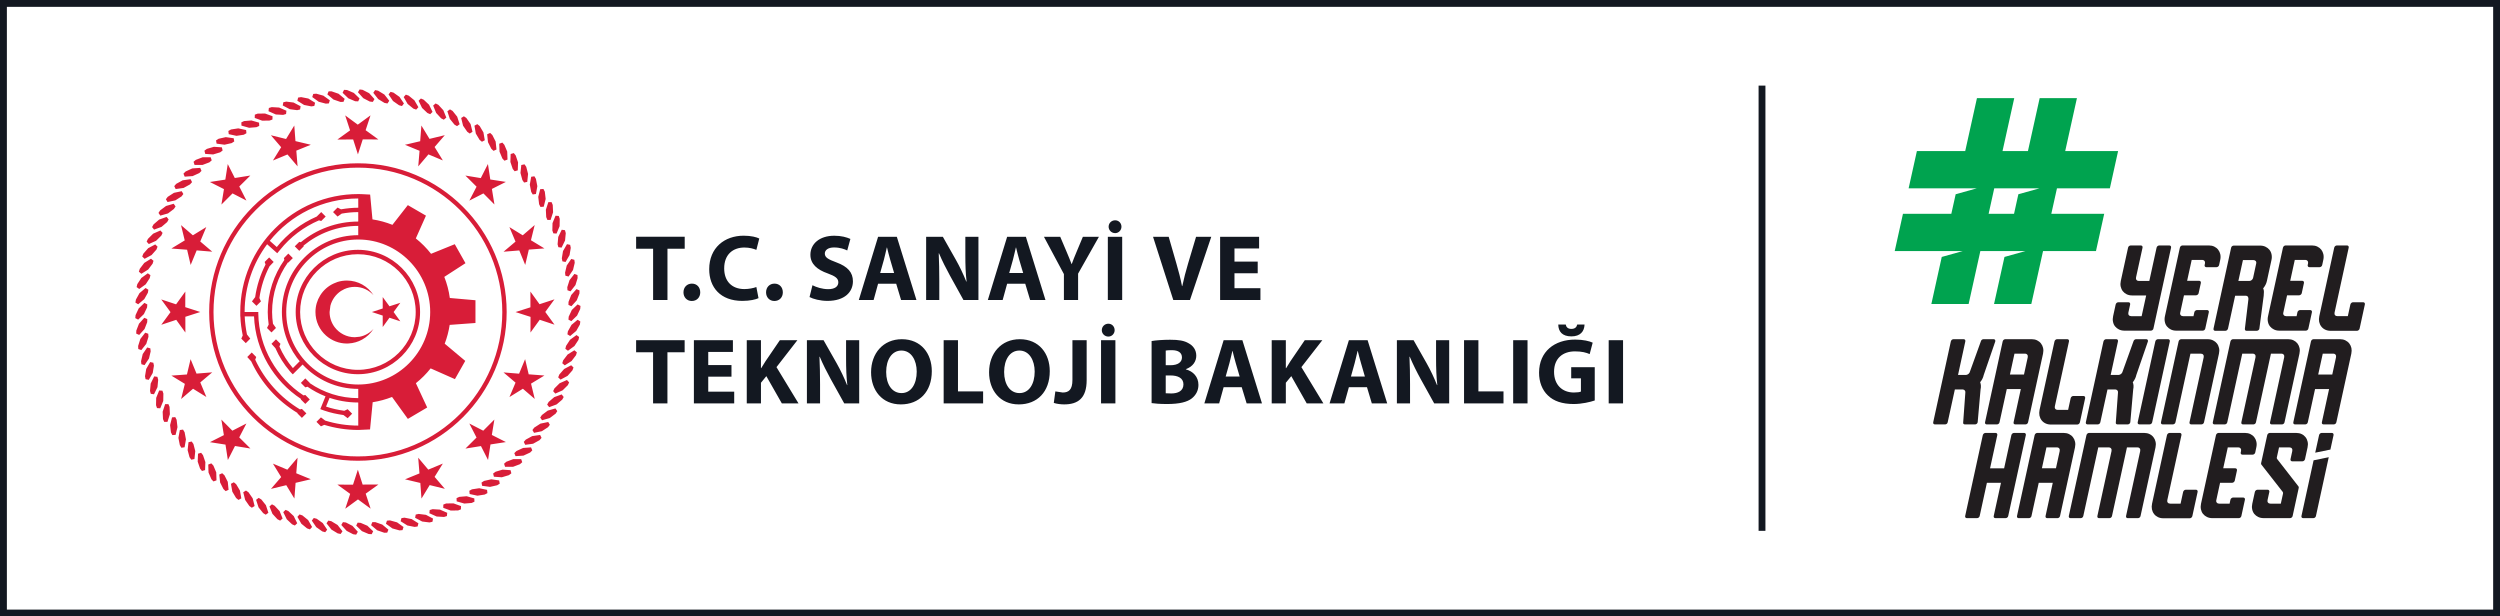 <?xml version="1.0" encoding="UTF-8"?>
<!DOCTYPE svg PUBLIC "-//W3C//DTD SVG 1.1//EN" "http://www.w3.org/Graphics/SVG/1.1/DTD/svg11.dtd">
<!-- Creator: CorelDRAW -->
<svg xmlns="http://www.w3.org/2000/svg" xml:space="preserve" width="240.347mm" height="59.267mm" version="1.1" style="shape-rendering:geometricPrecision; text-rendering:geometricPrecision; image-rendering:optimizeQuality; fill-rule:evenodd; clip-rule:evenodd"
viewBox="0 0 8509.34 2098.3"
 xmlns:xlink="http://www.w3.org/1999/xlink"
 xmlns:xodm="http://www.corel.com/coreldraw/odm/2003">
 <defs>
  <style type="text/css">
   <![CDATA[
    .fil2 {fill:#00A34F;fill-rule:nonzero}
    .fil1 {fill:#131821;fill-rule:nonzero}
    .fil3 {fill:#211D1F;fill-rule:nonzero}
    .fil0 {fill:#D81D38;fill-rule:nonzero}
   ]]>
  </style>
 </defs>
 <g id="Layer_x0020_1">
  <path class="fil0" d="M1414.95 1062.05c0,-108.51 -88.23,-196.76 -196.76,-196.76 -108.42,0 -196.65,88.25 -196.65,196.76 0,108.53 88.23,196.76 196.65,196.76 108.52,0 196.76,-88.23 196.76,-196.76zm14.88 0l0 0c0,116.62 -94.81,211.66 -211.64,211.66 -116.72,0 -211.75,-95.04 -211.75,-211.66 0,-116.73 95.03,-211.76 211.75,-211.76 116.83,0 211.64,95.03 211.64,211.76zm-498.36 -170.44l0 0 -15.32 -15.31 -15.31 15.31 3.01 8.64c-17.58,34.31 -29.67,71.52 -35.39,111.12l-10.89 14.45 15.32 15.1 15.31 -15.1 -5.27 -11.44c5.4,-38.41 17.16,-74.66 34.31,-107.78l14.24 -14.99zm96.11 500.22l0 0 -6.59 1.63c-66.11,-39.81 -119.51,-98.71 -152.31,-169.27l3.45 -9.05 -15.32 -15.33 -15.22 15.33 13.5 14.88c33.87,73.03 88.98,134.31 157.49,175.63l-0.21 1.4 15.2 15.31 15.32 -15.31 -15.32 -15.22zm-103.55 -260.3l0 0 15.31 -15.2 -10.23 -14.36c-1.73,-13.05 -3.03,-26.31 -3.03,-39.91 0,-62.87 20.05,-120.93 53.82,-168.71l1.51 0.32 15.32 -15.2 -15.32 -15.32 -15.1 15.32 1.52 6.36c-35.5,50.28 -56.53,111.23 -56.53,177.24 0,14.47 1.3,28.7 3.24,42.63l-5.73 11.64 15.22 15.2zm540.22 -69.47l0 0c0,-136.03 -109.91,-246.82 -244.86,-246.82 -135.16,0 -245.09,110.79 -245.09,246.82 0,136.04 109.93,246.73 245.09,246.73 134.95,0 244.86,-110.68 244.86,-246.73zm66.34 43.8l0 0c-3.45,22.12 -9.16,43.59 -16.93,63.98l69.91 58.58 -35.16 62.03 -82.64 -36.58c-14.76,18.67 -31.72,35.6 -50.26,50.38l38.51 82.74 -65.8 38.84 -53.84 -74.66c-20.93,8.21 -43.05,14.36 -65.8,17.91l-0.11 0 -8.97 92.56 -37 1.72 -3.12 0.11c-40.35,0 -79.07,-6.25 -115.76,-17.36l-11.21 5.06 -15.31 -15.31 15.31 -15.22 14.34 10.89c35.6,11.01 73.36,17.06 112.62,17.06l0 -75.62 0 -2.92c-37.21,0 -72.71,-6.69 -105.71,-18.65l8.09 2.8 -11.99 29.67c19.86,6.9 40.79,11.33 62.13,14.34l11.44 -5.39 15.22 15.31 -15.22 15.33 -14.32 -10.79c-22.35,-3.12 -44.13,-7.76 -64.83,-14.99l-8.43 -3.01 -3.57 -1.3 -1.93 -0.98 17.69 -43.36c-21.89,-8.53 -42.29,-19.63 -61.28,-32.68l-7.44 2.15 -15.1 -15.22 15.1 -15.31 15.22 15.31 -0.11 0.75c47.02,32.15 103.76,51.14 165.04,51.14l0 -31.51c-74.76,0 -141.96,-31.8 -189.42,-82.84l-33.24 33.22 -2.05 -1.82 -3.45 -3.47 -4.75 -5.39c-20.05,-23.29 -36.67,-49.74 -49.07,-78.3l-13.38 -14.8 15.31 -15.31 15.32 15.31 -3.66 9.28c11.75,26.64 27.18,51.45 45.95,73.36l23.08 -23.31 5.06 6.04c-40.77,-46.27 -65.59,-107.01 -65.59,-173.57 0,-144.22 116.52,-261.6 259.87,-261.6l0 -31.61c-70.66,0 -135.39,25.36 -186.09,67.01l0.44 2.57 -15.1 15.33 -15.32 -15.33 15.32 -15.2 5.5 1.08c53.29,-43.8 121.03,-70.23 195.25,-70.23l0 -11.12 0 -21.03c-19.32,0 -37.97,1.94 -56.2,5.08l-14.26 10.03 -15.31 -15.22 15.31 -15.32 11.77 5.94c19.09,-3.24 38.62,-5.4 58.69,-5.4l0.11 0 -0.11 -31.51c-121.57,0 -230.1,56.32 -301.08,144.13l23.83 21.14c35.94,-44.89 82.64,-80.47 136.04,-103.77l15.22 -15.22 15.2 15.22 -15.2 15.2 -7.57 -2.26c-52.1,22.43 -97.72,56.85 -132.68,100.63l-9.49 11.33 -34.41 -30.63c-48,64.5 -76.58,144.35 -76.58,230.63l46.58 0 0 5.94c2.07,116.18 62.89,217.92 153.73,277.89l6.25 -1.4 15.22 15.33 -15.22 15.1 -15.1 -15.1 0.32 -1.94c-92.33,-61.05 -154.9,-163.44 -159.75,-280.92l-31.72 0c0.86,21.03 3.67,41.44 7.65,61.38l11.23 14.47 -15.2 15.31 -15.22 -15.31 4.85 -11.02c-4.31,-21.14 -7.34,-42.72 -8.09,-64.83l-0.32 0 0 -14.89c0,-221.25 180.14,-401.41 401.5,-401.41l11.21 0.23 29.35 1.51 7.88 84.46c23.63,3.56 46.39,9.91 67.95,18.55l52.43 -67.09 61.7 35.82 -34.52 77.57c19.32,15.31 36.67,32.89 51.89,52.31l80.68 -32.68 36.46 64.61 -72.07 46.6c8.96,22.87 15.43,46.83 18.77,71.86l87.29 7.65 0 77.46 -87.83 6.46zm-204.95 -63.31l0 0 -13.05 -17.81 -9.93 -13.59 0 38.82 -36.9 12.09 36.9 12.08 0 38.95 22.98 -31.61 37 12.19 -16.83 -23.19 -6.04 -8.42 22.87 -31.39 -37 11.87zm-117.9 105.27l0 0 -0.23 0c-28.04,0 -52.85,-13.59 -68.6,-34.42 -10.69,-14.34 -17.04,-32.03 -17.04,-51.35l2.69 -21.35c5.4,-20.93 18.55,-38.85 36.13,-50.39l11.44 -6.25c10.79,-4.96 22.87,-7.65 35.61,-7.65 25.24,0 48,10.89 63.64,28.37 -18.98,-30 -52.43,-49.84 -90.5,-49.84 -11.11,0 -21.79,1.61 -31.95,4.74l-12.71 5.06c-19.32,8.74 -35.39,22.98 -46.39,40.89 -10.25,16.39 -16.08,35.71 -16.08,56.41 0,32.05 14.03,60.86 36.25,80.37 18.88,16.73 43.68,26.86 70.88,26.86l5.5 -0.21c16.71,-0.86 32.47,-5.5 46.39,-13.28 15.74,-8.63 29.12,-21.24 38.62,-36.57 -12.19,13.71 -28.7,23.52 -47.25,26.97l-16.39 1.61zm10.45 -577.24l0 0c270.99,0 491.46,220.39 491.46,491.48 0,270.98 -220.47,491.5 -491.46,491.5 -271.08,0 -491.47,-220.51 -491.47,-491.5 0,-271.09 220.38,-491.48 491.47,-491.48zm0 997.74l0 0c279.17,0 506.35,-227.06 506.35,-506.26 0,-279.18 -227.18,-506.24 -506.35,-506.24 -279.17,0 -506.25,227.06 -506.25,506.24 0,279.2 227.07,506.26 506.25,506.26zm209.82 -1055.03l0 0 -4.43 53.08 34.73 -40.89 49.09 20.61 -28.16 -45.75 34.75 -40.23 -52.1 12.61 -27.62 -45.52 -4.1 53.5 -51.89 12.19 49.74 20.39zm194.06 122.12l0 0 -24.5 47.36 47.79 -24.48 37.55 37.76 -8.64 -52.96 47.58 -23.96 -53.08 -8.2 -7.99 -52.75 -24.27 48 -52.52 -8.63 38.07 37.86zm132.57 186.96l0 0 -40.77 34.41 53.61 -4.32 20.17 49.3 12.3 -52.21 53.08 -3.99 -45.85 -27.83 12.72 -51.79 -40.67 34.96 -45.41 -27.93 20.82 49.4zm50.81 223.63l0 0 -50.7 16.18 51.03 16.39 -0.21 53.29 31.49 -43.48 50.37 16.73 -31.49 -43.36 31.38 -42.93 -50.91 16.6 -31.07 -43.05 0.11 53.63zm-38.62 225.89l0 0 -53.06 -4.31 40.98 34.73 -20.72 49.09 45.74 -28.27 40.35 34.73 -12.63 -52.1 45.53 -27.62 -53.52 -4.1 -12.17 -51.66 -20.51 49.51zm-122.01 194.07l0 0 -47.35 -24.38 24.5 47.69 -37.76 37.53 52.86 -8.51 24.06 47.46 8.3 -52.98 52.54 -8.09 -47.9 -24.26 8.62 -52.43 -37.86 37.97zm-187.04 132.58l0 0 -34.31 -40.67 4.31 53.52 -49.28 20.05 52.19 12.4 3.89 53.19 27.95 -45.95 51.66 12.73 -34.95 -40.67 28.16 -45.31 -49.62 20.7zm-223.51 50.81l0 0 -16.18 -50.68 -16.52 51.02 -53.17 -0.23 43.47 31.52 -16.71 50.58 43.35 -31.72 42.94 31.4 -16.73 -50.93 43.26 -31.07 -53.71 0.11zm-225.9 -38.5l0 0 4.43 -52.98 -34.73 40.79 -49.09 -20.61 28.04 45.75 -34.73 40.23 52.1 -12.61 27.62 45.52 4.1 -53.5 51.89 -12.19 -49.63 -20.39zm-194.06 -122.12l0 0 24.39 -47.25 -47.79 24.48 -37.44 -37.86 8.53 52.96 -47.46 23.96 52.96 8.3 8.09 52.54 24.27 -47.79 52.54 8.53 -38.09 -37.86zm-132.58 -187.06l0 0 40.67 -34.31 -53.48 4.31 -20.19 -49.18 -12.4 52.1 -52.98 3.89 45.85 28.04 -12.71 51.56 40.66 -34.94 45.31 28.14 -20.72 -49.62zm-50.8 -223.42l0 0 50.7 -16.29 -51.03 -16.5 0.23 -53.08 -31.51 43.47 -50.49 -16.71 31.61 43.26 -31.49 43.05 50.91 -16.83 31.17 43.26 -0.1 -53.63zm38.51 -225.99l0 0 53.06 4.41 -40.87 -34.73 20.51 -49.07 -45.64 28.04 -40.35 -34.73 12.63 52.1 -45.43 27.6 53.52 4.11 12.09 51.87 20.49 -49.62zm122.12 -193.96l0 0 47.25 24.38 -24.38 -47.9 37.74 -37.32 -52.96 8.4 -23.96 -47.46 -8.28 52.96 -52.54 8.09 47.89 24.27 -8.65 52.54 37.88 -37.97zm186.93 -132.58l0 0 34.41 40.56 -4.31 -53.52 49.3 -20.05 -52.22 -12.4 -3.97 -53.08 -27.95 45.85 -51.66 -12.73 34.94 40.77 -28.04 45.2 49.51 -20.6zm223.62 -50.93l0 0 16.18 50.7 16.41 -51.02 53.28 0.21 -43.47 -31.51 16.62 -50.47 -43.38 31.61 -42.82 -31.51 16.62 51.02 -43.15 31.09 53.71 -0.12zm506.03 1149.76l0 0 24.06 -7.23 8.3 -6.25 -2.7 -10.69 -27.18 -1.84 -23.83 7.13 -8.32 6.15 2.7 10.79 26.97 1.94zm-40.23 32.68l0 0 24.38 -5.5 8.74 -5.5 -2.06 -11 -26.85 -3.78 -24.48 5.5 -8.64 5.6 1.94 11.01 26.97 3.66zm-42.73 30l0 0 24.71 -3.89 9.18 -4.87 -1.19 -11.1 -26.65 -5.6 -24.8 3.77 -8.96 4.97 1.19 11 26.53 5.73zm-44.66 26.74l0 0 25.05 -2.05 9.37 -4.31 -0.42 -11.12 -26.11 -7.44 -24.92 2.16 -9.49 4.32 0.44 11 26.09 7.44zm-46.37 23.84l0 0 25.13 -0.32 9.6 -3.77 0.32 -11.12 -25.45 -9.18 -25.03 0.23 -9.72 3.77 -0.21 11.12 25.36 9.27zm-47.9 20.28l0 0 25.13 1.5 9.82 -3.01 1.07 -11.11 -24.81 -10.89 -24.9 -1.51 -9.93 3.01 -1.08 10.89 24.71 11.1zm-49.19 17.06l0 0 24.82 3.12 10.14 -2.26 1.94 -10.89 -24.06 -12.73 -24.81 -3.13 -10.02 2.17 -2.07 11 24.06 12.73zm-50.37 13.49l0 0 24.59 4.85 10.25 -1.5 2.7 -10.79 -23.08 -14.36 -24.61 -4.85 -10.12 1.63 -2.7 10.56 22.98 14.47zm-51.03 10.02l0 0 24.15 6.69 10.37 -0.96 3.34 -10.58 -21.99 -15.85 -24.17 -6.69 -10.24 0.96 -3.45 10.47 22 15.96zm-51.68 6.37l0 0 23.75 8.2 10.25 -0.11 4.1 -10.24 -20.82 -17.37 -23.63 -8.3 -10.35 0.1 -4.1 10.25 20.81 17.48zm-52.1 2.8l0 0 23.08 9.82 10.25 0.63 4.97 -9.91 -19.63 -18.88 -22.98 -9.82 -10.25 -0.75 -4.85 10.03 19.41 18.88zm-51.87 -0.86l0 0 22.21 11.54 10.14 1.3 5.62 -9.72 -18.23 -20.18 -22.22 -11.44 -10.25 -1.28 -5.5 9.7 18.23 20.07zm-51.89 -4.43l0 0 21.35 12.94 10.04 2.05 6.25 -9.16 -16.71 -21.47 -21.47 -12.94 -10.14 -1.94 -6.04 9.18 16.73 21.35zm-51.56 -8.2l0 0 20.49 14.47 9.91 2.8 6.71 -8.74 -15.11 -22.56 -20.49 -14.55 -9.93 -2.7 -6.8 8.95 15.22 22.33zm-50.72 -11.65l0 0 19.42 15.85 9.72 3.35 7.32 -8.2 -13.47 -23.52 -19.53 -15.85 -9.72 -3.34 -7.22 8.3 13.47 23.42zm-49.72 -15.22l0 0 18.12 17.16 9.39 4.1 8.09 -7.67 -11.87 -24.38 -18.35 -17.15 -9.37 -4.1 -7.97 7.76 11.96 24.27zm-48.76 -18.54l0 0 16.93 18.34 9.28 4.85 8.41 -7.22 -10.14 -25.13 -17.06 -18.35 -9.06 -4.85 -8.51 7.23 10.14 25.13zm-47.25 -22.01l0 0 15.74 19.63 8.74 5.4 8.95 -6.57 -8.41 -25.9 -15.53 -19.41 -8.97 -5.41 -8.93 6.59 8.41 25.68zm-45.53 -25.13l0 0 14.36 20.62 8.3 5.81 9.49 -5.81 -6.69 -26.32 -14.24 -20.51 -8.51 -5.92 -9.28 5.81 6.57 26.32zm-43.78 -28.37l0 0 12.82 21.58 8.11 6.59 9.7 -5.29 -4.75 -26.64 -12.83 -21.59 -7.88 -6.57 -9.81 5.29 4.64 26.64zm-41.54 -31.17l0 0 11.33 22.33 7.55 7.13 9.91 -4.54 -2.68 -27.08 -11.33 -22.33 -7.65 -7.02 -9.93 4.43 2.8 27.08zm-39.47 -34.08l0 0 9.81 22.98 7.02 7.55 10.35 -3.78 -0.86 -27.08 -9.72 -23.08 -7.01 -7.55 -10.45 3.89 0.86 27.07zm-36.8 -36.8l0 0 8.09 23.63 6.48 8.09 10.58 -3.01 0.96 -27.2 -8.09 -23.63 -6.37 -8.09 -10.56 3.03 -1.09 27.18zm-34.29 -39.26l0 0 6.46 24.17 5.94 8.41 10.79 -2.26 2.8 -26.97 -6.25 -24.27 -5.94 -8.41 -10.89 2.37 -2.91 26.97zm-31.4 -41.65l0 0 4.85 24.71 5.18 8.85 11 -1.61 4.64 -26.65 -4.54 -24.59 -5.39 -8.95 -10.89 1.5 -4.85 26.74zm-28.27 -43.58l0 0 2.91 24.92 4.66 9.16 11.1 -0.75 6.46 -26.32 -2.91 -25.03 -4.64 -9.05 -11 0.86 -6.59 26.22zm-25.34 -45.52l0 0 1.18 25.13 4.01 9.39 11.21 0 8.2 -25.9 -1.08 -24.92 -3.99 -9.59 -11.1 0.21 -8.41 25.69zm-22.01 -47.15l0 0 -0.55 25.03 3.35 9.81 11 0.67 10.26 -25.04 0.42 -25.03 -3.22 -9.82 -11.12 -0.74 -10.14 25.13zm-18.77 -48.55l0 0 -2.26 24.92 2.7 9.91 10.89 1.51 11.87 -24.28 2.37 -25.01 -2.7 -10.04 -10.89 -1.5 -11.98 24.48zm-15.2 -49.74l0 0 -4.1 24.71 1.94 10.14 10.89 2.16 13.46 -23.42 4.12 -24.8 -2.05 -10.04 -10.79 -2.26 -13.49 23.5zm-11.87 -50.7l0 0 -5.71 24.38 1.19 10.14 10.77 3.03 15.11 -22.54 5.71 -24.4 -1.18 -10.14 -10.68 -3.01 -15.22 22.54zm-8.09 -51.46l0 0 -7.55 23.94 0.55 10.26 10.35 3.66 16.83 -21.24 7.44 -23.96 -0.65 -10.35 -10.35 -3.78 -16.62 21.47zm-4.64 -51.89l0 0 -9.05 23.31 -0.32 10.35 10.12 4.54 18.23 -20.17 9.07 -23.31 0.21 -10.46 -10.14 -4.41 -18.13 20.16zm-0.96 -52.1l0 0 -10.68 22.77 -0.96 10.25 9.81 5.18 19.53 -18.88 10.79 -22.66 0.75 -10.25 -9.82 -5.29 -19.41 18.88zm2.7 -52l0 0 -12.19 22.01 -1.73 10.14 9.39 5.82 20.82 -17.57 12.3 -21.8 1.63 -10.14 -9.49 -5.93 -20.72 17.48zm6.25 -51.56l0 0 -13.69 20.93 -2.37 10.03 8.95 6.46 22 -15.85 13.69 -21.03 2.38 -10.14 -8.95 -6.37 -22.01 15.97zm9.93 -51.24l0 0 -15.2 19.96 -3.13 9.91 8.51 7.13 23.1 -14.45 15.2 -19.97 3.03 -9.81 -8.53 -7.13 -22.98 14.34zm13.38 -50.16l0 0 -16.52 18.77 -3.76 9.6 8.09 7.76 23.83 -12.84 16.62 -18.76 3.66 -9.72 -7.86 -7.65 -24.06 12.84zm16.92 -49.41l0 0 -17.79 17.79 -4.31 9.28 7.34 8.2 24.81 -11.1 17.79 -17.6 4.31 -9.26 -7.44 -8.2 -24.71 10.89zm20.3 -47.9l0 0 -18.98 16.39 -4.97 9.07 6.8 8.61 25.46 -9.39 19.11 -16.27 5.06 -8.96 -6.92 -8.64 -25.55 9.18zm23.63 -46.39l0 0 -20.07 14.99 -5.71 8.65 6.25 9.16 26.11 -7.44 20.05 -15.11 5.72 -8.62 -6.37 -9.18 -25.99 7.55zm26.76 -44.66l0 0 -21.15 13.59 -6.15 8.21 5.6 9.47 26.44 -5.6 21.14 -13.49 6.25 -8.2 -5.6 -9.6 -26.53 5.6zm29.78 -42.72l0 0 -22.01 12.09 -6.69 7.76 4.85 9.93 26.97 -3.78 21.89 -12.07 6.92 -7.67 -4.97 -10.03 -26.95 3.78zm32.78 -40.46l0 0 -22.76 10.46 -7.34 7.34 4.2 10.26 27.09 -1.94 22.75 -10.37 7.34 -7.32 -4.2 -10.26 -27.08 1.84zm35.5 -38.07l0 0 -23.54 8.95 -7.76 6.59 3.47 10.67 27.18 0 23.4 -8.83 7.88 -6.81 -3.56 -10.56 -27.07 0zm38.07 -35.5l0 0 -24.06 7.13 -8.2 6.15 2.7 10.89 26.97 1.84 24.06 -7.23 8.2 -6.15 -2.59 -10.79 -27.07 -1.84zm40.45 -32.9l0 0 -24.48 5.52 -8.76 5.71 1.94 10.89 26.97 3.68 24.38 -5.5 8.74 -5.62 -1.93 -10.89 -26.86 -3.78zm42.51 -29.88l0 0 -24.71 3.78 -9.05 5.08 1.3 10.87 26.41 5.73 24.81 -3.78 8.97 -5.06 -1.09 -10.89 -26.63 -5.72zm44.66 -26.87l0 0 -24.92 2.07 -9.28 4.31 0.32 11.1 26.11 7.46 24.92 -2.06 9.49 -4.31 -0.54 -11.12 -26.1 -7.45zm46.39 -23.63l0 0 -25.05 0.33 -9.7 3.55 -0.33 11.12 25.57 9.39 25.04 -0.44 9.7 -3.55 0.32 -11.23 -25.55 -9.18zm47.88 -20.37l0 0 -25.02 -1.42 -9.82 2.92 -1.18 11 24.92 11.1 24.9 1.4 9.93 -3.01 1.19 -11.1 -24.92 -10.89zm49.19 -17.06l0 0 -24.81 -3.13 -10.02 2.28 -1.96 10.89 24.06 12.73 24.92 3.24 10.03 -2.38 1.84 -10.89 -24.06 -12.73zm50.38 -13.59l0 0 -24.61 -4.85 -10.24 1.61 -2.59 10.79 22.98 14.34 24.6 4.85 10.14 -1.5 2.7 -10.89 -22.98 -14.34zm51.02 -9.83l0 0 -24.05 -6.67 -10.26 0.86 -3.45 10.58 22.01 15.95 24.04 6.48 10.47 -0.75 3.35 -10.58 -22.12 -15.87zm51.79 -6.46l0 0 -23.73 -8.2 -10.25 0.11 -4.11 10.25 20.72 17.48 23.73 8.2 10.37 -0.21 4.08 -10.25 -20.8 -17.37zm51.99 -2.8l0 0 -23.08 -9.93 -10.26 -0.54 -4.85 10.03 19.53 18.77 23.1 9.93 10.33 0.52 4.74 -9.91 -19.51 -18.88zm52.1 0.86l0 0 -22.33 -11.44 -10.14 -1.3 -5.62 9.61 18.13 20.16 22.33 11.54 10.26 1.09 5.5 -9.49 -18.12 -20.18zm51.79 4.54l0 0 -21.47 -13.05 -10.05 -1.94 -6.13 9.16 16.71 21.37 21.36 13.05 10.14 1.94 6.15 -9.18 -16.71 -21.35zm51.54 8.09l0 0 -20.59 -14.57 -9.81 -2.57 -6.79 8.72 15.1 22.44 20.59 14.47 9.93 2.7 6.69 -8.74 -15.11 -22.43zm50.72 11.64l0 0 -19.42 -15.87 -9.7 -3.45 -7.34 8.32 13.49 23.41 19.42 15.85 9.7 3.45 7.44 -8.3 -13.59 -23.42zm49.84 15.1l0 0 -18.23 -17.15 -9.51 -4.1 -7.86 7.76 11.87 24.4 18.11 17.15 9.6 4.1 7.88 -7.77 -11.86 -24.38zm48.63 18.67l0 0 -17.02 -18.44 -9.18 -4.64 -8.43 7.13 10.14 25.11 17.05 18.46 9.06 4.64 8.53 -7.23 -10.16 -25.03zm47.14 21.89l0 0 -15.64 -19.51 -8.84 -5.31 -8.95 6.48 8.4 25.8 15.76 19.63 8.74 5.17 8.95 -6.46 -8.42 -25.8zm45.64 25.25l0 0 -14.36 -20.72 -8.4 -5.81 -9.28 5.81 6.48 26.32 14.34 20.72 8.4 5.92 9.28 -5.92 -6.46 -26.32zm43.68 28.25l0 0 -12.71 -21.56 -8.09 -6.48 -9.72 5.29 4.64 26.74 12.84 21.47 7.99 6.48 9.7 -5.19 -4.64 -26.76zm41.65 31.3l0 0 -11.31 -22.33 -7.46 -7.13 -10.14 4.64 2.8 26.86 11.33 22.44 7.55 7.13 10.03 -4.64 -2.8 -26.97zm39.37 34.08l0 0 -9.81 -23.08 -6.81 -7.55 -10.56 3.89 0.98 26.97 9.7 23.29 7.01 7.55 10.47 -3.89 -0.98 -27.18zm36.9 36.8l0 0 -8.09 -23.75 -6.48 -7.97 -10.69 3.14 -0.86 27.07 7.98 23.73 6.48 7.97 10.66 -3.12 0.98 -27.07zm34.08 39.26l0 0 -6.25 -24.17 -5.92 -8.53 -10.91 2.38 -2.8 27.07 6.48 24.06 5.82 8.51 10.79 -2.26 2.8 -27.08zm31.51 41.63l0 0 -4.75 -24.69 -5.29 -8.95 -10.89 1.72 -4.75 26.66 4.75 24.69 5.18 8.85 11 -1.61 4.75 -26.65zm28.37 43.59l0 0 -2.91 -24.82 -4.74 -9.26 -11 0.86 -6.59 26.22 2.91 24.9 4.64 9.28 11.12 -0.86 6.57 -26.32zm25.24 45.41l0 0 -1.17 -25.03 -3.89 -9.49 -11.12 0 -8.41 25.9 1.19 24.9 3.99 9.62 11 0 8.4 -25.9zm22.22 47.25l0 0 0.44 -25.03 -3.35 -9.82 -11 -0.75 -10.25 25.25 -0.54 25.03 3.43 9.72 10.91 0.73 10.35 -25.13zm18.57 48.55l0 0 2.37 -24.92 -2.7 -10.04 -11 -1.5 -11.87 24.38 -2.26 25.03 2.6 9.93 11 1.51 11.87 -24.38zm15.31 49.84l0 0 4.11 -24.71 -2.06 -10.14 -10.79 -2.36 -13.59 23.52 -3.99 24.69 1.96 10.25 10.77 2.15 13.59 -23.4zm11.77 50.7l0 0 5.81 -24.38 -1.28 -10.25 -10.58 -3.03 -15.33 22.43 -5.71 24.38 1.17 10.25 10.81 2.92 15.1 -22.33zm8.3 51.35l0 0 7.34 -23.94 -0.54 -10.26 -10.35 -3.77 -16.73 21.35 -7.55 23.86 0.65 10.45 10.35 3.66 16.83 -21.35zm4.54 51.77l0 0 9.05 -23.29 0.23 -10.25 -10.25 -4.54 -18.02 20.18 -9.18 23.41 -0.21 10.25 10.14 4.41 18.23 -20.18zm0.96 52.12l0 0 10.68 -22.56 0.96 -10.35 -9.81 -5.19 -19.63 18.88 -10.68 22.77 -0.86 10.24 9.81 5.06 19.53 -18.86zm-2.7 51.98l0 0 12.3 -21.78 1.5 -10.25 -9.27 -5.83 -20.82 17.48 -12.3 21.91 -1.61 10.14 9.37 5.81 20.82 -17.48zm-6.36 51.68l0 0 13.8 -20.93 2.28 -9.93 -8.95 -6.59 -21.91 15.97 -13.69 21.03 -2.38 9.93 8.95 6.48 21.91 -15.97zm-9.82 51.12l0 0 15.22 -19.95 3.01 -9.7 -8.51 -7.13 -22.98 14.35 -15.22 19.96 -3.01 9.81 8.51 7.13 22.98 -14.47zm-13.49 50.39l0 0 16.62 -18.88 3.66 -9.7 -7.97 -7.55 -23.96 12.71 -16.49 18.88 -3.78 9.61 8.09 7.65 23.83 -12.73zm-16.81 49.19l0 0 17.79 -17.58 4.41 -9.39 -7.44 -8.2 -24.92 11 -17.79 17.69 -4.31 9.28 7.34 8.3 24.92 -11.1zm-20.4 47.9l0 0 19.11 -16.29 4.96 -8.97 -6.92 -8.72 -25.34 9.27 -18.98 16.29 -5.08 9.07 6.92 8.74 25.34 -9.39zm-23.52 46.5l0 0 20.07 -14.99 5.72 -8.65 -6.27 -9.16 -26.22 7.44 -19.95 14.99 -5.71 8.64 6.25 9.18 26.09 -7.44zm-26.74 44.66l0 0 21.03 -13.59 6.15 -8.21 -5.5 -9.47 -26.53 5.5 -21.05 13.59 -6.25 8.2 5.5 9.6 26.66 -5.6zm-29.88 42.72l0 0 22 -12.19 6.79 -7.77 -4.85 -9.93 -26.97 3.91 -21.89 11.96 -6.79 7.77 4.85 9.91 26.86 -3.66zm-32.8 40.46l0 0 22.87 -10.58 7.23 -7.23 -4.22 -10.25 -26.97 1.94 -22.75 10.47 -7.34 7.22 4.21 10.26 26.97 -1.84zm-35.38 38.07l0 0 -27.2 0 -3.35 -10.45 7.67 -6.8 23.42 -8.86 27.18 0 3.55 10.47 -7.88 6.8 -23.4 8.84z"/>
  <path class="fil1" d="M5524.43 1373.02l-48.88 0 0 -215 48.88 0 0 215zm-194.94 -268.29l0 0c0.98,7.02 5.83,14.78 18.88,14.78 13.38,0 18.34,-7.01 19.96,-14.78l25.03 0c-0.77,23.41 -14.47,40.23 -44.77,40.23 -31.5,0 -44.34,-16.81 -44.67,-40.23l25.57 0zm98.6 258.37l0 0c-15.1,5.17 -43.36,12.07 -71.84,12.07 -39.16,0 -67.65,-9.81 -87.39,-29 -19.74,-18.46 -30.53,-46.5 -30.3,-78.11 0.32,-71.42 52.31,-112.19 122.85,-112.19 27.74,0 49.09,5.29 59.67,10.45l-10.26 38.95c-11.75,-5.19 -26.51,-9.28 -50.15,-9.28 -40.46,0 -71.08,22.87 -71.08,69.58 0,44.24 27.72,70.44 67.63,70.44 11.12,0 20.18,-1.28 23.83,-3.24l0 -44.98 -33.1 0 0 -37.86 80.14 0 0 113.17zm-228.79 9.91l0 0 -48.88 0 0 -215 48.88 0 0 215zm-216.07 -215l0 0 48.86 0 0 174.22 85.44 0 0 40.77 -134.31 0 0 -215zm-228.6 215l0 0 0 -215 56.86 0 44.64 78.86c12.75,22.54 25.46,49.41 34.95,73.68l1.09 0c-3.24,-28.49 -4.2,-57.5 -4.2,-89.65l0 -62.89 44.66 0 0 215 -51.03 0 -45.95 -82.86c-12.71,-22.98 -26.63,-50.7 -37.21,-76.04l-0.96 0.32c1.3,28.49 1.93,58.79 1.93,93.85l0 64.73 -44.76 0zm-108.95 -91.47l0 0 -13.26 -45.74c-3.89,-12.73 -7.77,-28.69 -11.01,-41.42l-0.53 0c-3.26,12.73 -6.48,29.12 -9.93,41.42l-12.73 45.74 47.46 0zm-54.46 36.36l0 0 -15.32 55.11 -50.39 0 65.71 -215 63.75 0 66.67 215 -52.33 0 -16.49 -55.11 -61.59 0zm-262.68 -159.88l0 0 48.11 0 0 95.05 1.07 0 14.57 -23.52 48.76 -71.53 59.77 0 -71.21 91.58 74.87 123.42 -56.74 0 -52.52 -92.77 -18.56 22.54 0 70.23 -48.11 0 0 -215zm-109.07 123.52l0 0 -13.37 -45.74c-3.89,-12.73 -7.56,-28.69 -10.89,-41.42l-0.55 0c-3.24,12.73 -6.37,29.12 -9.93,41.42l-12.84 45.74 47.57 0zm-54.57 36.36l0 0 -15.22 55.11 -50.38 0 65.6 -215 63.85 0 66.67 215 -52.21 0 -16.73 -55.11 -61.59 0zm-197.09 20.7l0 0 18.88 0.65c22.12,0 41.42,-8.3 41.42,-30.96 0,-21.68 -19.3,-30.32 -43.57,-30.32l-16.73 0 0 60.63zm0 -95.47l0 0 15.97 0c25.57,0 39.26,-10.47 39.26,-26.43 0,-16.18 -12.4,-24.82 -34.41,-24.82 -10.58,0 -16.62,0.55 -20.82,1.3l0 49.95zm-48.11 -82.31l0 0c12.73,-2.37 38.51,-4.41 62.89,-4.41 29.56,0 47.9,2.91 63.43,12.19 14.99,7.97 25.78,22.54 25.78,42.07 0,19.09 -11.22,37.01 -35.39,45.83l0 0.77c24.6,6.59 42.73,25.13 42.73,52.86 0,19.53 -8.86,34.75 -22.22,45.64 -15.64,12.5 -41.86,19.4 -84.69,19.4 -23.84,0 -41.73,-1.5 -52.52,-3.12l0 -211.23zm-169.47 -36.88l0 0c0,-12.52 9.93,-22.12 22.33,-22.12 12.19,0 21.37,9.59 21.37,22.12 0,11.54 -9.18,21.68 -21.37,21.68 -12.63,0 -22.33,-10.14 -22.33,-21.68zm46.27 249.08l0 0 -48.86 0 0 -215 48.86 0 0 215zm-146.27 -215l0 0 48.44 0 0 135.92c0,61.28 -29.35,82.52 -76.6,82.52 -11.21,0 -25.78,-1.82 -35.27,-5.06l5.29 -39.16 25.03 3.77c20.38,0 33.12,-9.28 33.12,-42.72l0 -135.28zm-232.47 108.09l0 0c0,42.17 19.86,71.84 52.31,71.84 32.92,0 51.68,-31.28 51.68,-73.03 0,-38.72 -18.44,-71.74 -51.99,-71.74 -32.78,0 -52,31.18 -52,72.93zm155.34 -2.8l0 0c0,70.54 -42.72,113.16 -105.5,113.16 -63.87,0 -101.08,-48.11 -101.08,-109.29 0,-64.5 41.1,-112.61 104.53,-112.61 66.02,0 102.05,49.41 102.05,108.74zm-361.15 -105.29l0 0 48.74 0 0 174.22 85.55 0 0 40.77 -134.29 0 0 -215zm-195.69 108.09l0 0c0,42.17 19.84,71.84 52.43,71.84 32.78,0 51.56,-31.28 51.56,-73.03 0,-38.72 -18.57,-71.74 -52,-71.74 -32.8,0 -51.99,31.18 -51.99,72.93zm155.34 -2.8l0 0c0,70.54 -42.72,113.16 -105.52,113.16 -63.75,0 -101.19,-48.11 -101.19,-109.29 0,-64.5 41.12,-112.61 104.66,-112.61 66.03,0 102.05,49.41 102.05,108.74zm-425.12 109.7l0 0 0 -215 56.74 0 44.77 78.86c12.73,22.54 25.57,49.41 35.06,73.68l0.96 0c-3.24,-28.49 -4.2,-57.5 -4.2,-89.65l0 -62.89 44.66 0 0 215 -50.91 0 -46.06 -82.86c-12.73,-22.98 -26.76,-50.7 -37.34,-76.04l-0.96 0.32c1.3,28.49 2.05,58.79 2.05,93.85l0 64.73 -44.76 0zm-204.74 -215l0 0 48.32 0 0 95.05 0.88 0 14.66 -23.52 48.76 -71.53 59.65 0 -71.08 91.58 74.97 123.42 -56.74 0 -52.75 -92.77 -18.34 22.54 0 70.23 -48.32 0 0 -215zm-51.99 124.05l0 0 -79.09 0 0 51.04 88.37 0 0 39.91 -137.23 0 0 -215 132.8 0 0 39.91 -83.94 0 0 44.66 79.09 0 0 39.48zm-266.88 -83.15l0 0 -57.72 0 0 -40.9 165.16 0 0 40.9 -58.58 0 0 174.1 -48.86 0 0 -174.1zm2058.01 -268.83l0 0 -79.09 0 0 50.91 88.35 0 0 40.02 -137.21 0 0 -215.1 132.68 0 0 39.81 -83.82 0 0 44.66 79.09 0 0 39.7zm-287.38 90.93l0 0 -68.93 -215.1 53.29 0 26.22 90.95c7.32,25.45 14.01,50.05 19.09,76.9l0.96 0c5.5,-25.88 12.19,-51.45 19.53,-76.04l27.41 -91.81 51.77 0 -72.49 215.1 -56.85 0zm-220.07 -249.31l0 0c0,-12.29 9.82,-21.89 22.23,-21.89 12.19,0 21.47,9.6 21.47,21.89 0,11.54 -9.28,21.79 -21.47,21.79 -12.73,0 -22.23,-10.25 -22.23,-21.79zm46.18 249.31l0 0 -48.86 0 0 -215 48.86 0 0 215zm-198.38 0l0 0 0 -88.13 -67.97 -126.97 55.44 0 22.01 51.79c6.69,15.53 11.12,26.97 16.62,41.1l0.55 0c4.74,-13.38 9.93,-25.91 16.29,-41.1l21.66 -51.79 54.6 0 -70.89 125.47 0 89.64 -48.32 0zm-138.62 -91.7l0 0 -13.48 -45.52c-3.77,-12.84 -7.65,-28.68 -10.79,-41.52l-0.54 0c-3.22,12.84 -6.46,29.02 -9.93,41.52l-12.82 45.52 47.56 0zm-54.59 36.36l0 0 -15.2 55.34 -50.49 0 65.69 -215.1 63.76 0 66.66 215.1 -52.21 0 -16.62 -55.34 -61.59 0zm-275.72 55.34l0 0 0 -215.1 56.85 0 44.55 78.76c12.84,22.64 25.57,49.51 35.17,73.66l1.09 0c-3.35,-28.25 -4.21,-57.27 -4.21,-89.63l0 -62.79 44.55 0 0 215.1 -51.03 0 -45.95 -83.07c-12.63,-22.98 -26.76,-50.7 -37.21,-75.83l-0.96 0.33c1.28,28.27 1.93,58.57 1.93,93.73l0 64.84 -44.76 0zm-108.95 -91.7l0 0 -13.38 -45.52c-3.89,-12.84 -7.55,-28.68 -10.89,-41.52l-0.55 0c-3.24,12.84 -6.46,29.02 -9.93,41.52l-12.82 45.52 47.56 0zm-54.59 36.36l0 0 -15.2 55.34 -50.38 0 65.59 -215.1 63.76 0 66.76 215.1 -52.31 0 -16.62 -55.34 -61.59 0zm-223.39 5.18l0 0c13.05,6.69 33.12,13.38 53.82,13.38 22.43,0 34.2,-9.28 34.2,-23.31 0,-13.38 -10.14,-20.93 -36.04,-30.31 -35.81,-12.5 -59,-32.14 -59,-63.42 0,-36.69 30.52,-64.84 81.24,-64.84 24.26,0 42.17,5.17 54.89,10.89l-10.77 39.26c-8.64,-4.22 -23.96,-10.24 -44.99,-10.24 -21.03,0 -31.28,9.59 -31.28,20.7 0,13.82 12.19,19.86 39.91,30.31 37.97,14.03 55.76,33.89 55.76,64.19 0,36.04 -27.73,66.67 -86.73,66.67 -24.59,0 -48.86,-6.48 -60.95,-13.06l9.93 -40.23zm-157.93 24.27l0 0c0,-17.25 11.75,-29.77 28.69,-29.77 16.83,0 28.39,12.19 28.39,29.77 0,16.83 -11.56,29.34 -28.81,29.34 -16.52,0 -28.27,-12.5 -28.27,-29.34zm-25.67 19.64l0 0c-8.97,4.54 -29.02,9.39 -55.24,9.39 -74.43,0 -112.61,-46.27 -112.61,-107.65 0,-73.36 52.31,-114.26 117.35,-114.26 25.36,0 44.45,5.08 53.06,9.62l-9.91 38.62c-9.93,-4.1 -23.63,-7.99 -40.79,-7.99 -38.72,0 -68.71,23.31 -68.71,71.09 0,43.15 25.57,70.33 68.93,70.33 14.68,0 30.96,-3.24 40.56,-7l7.34 37.86zm-255.44 -19.64l0 0c0,-17.25 11.75,-29.77 28.68,-29.77 16.93,0 28.37,12.19 28.37,29.77 0,16.83 -11.44,29.34 -28.68,29.34 -16.62,0 -28.37,-12.5 -28.37,-29.34zm-103.35 -148.55l0 0 -57.83 0 0 -40.77 165.37 0 0 40.77 -58.69 0 0 174.44 -48.86 0 0 -174.44z"/>
  <path class="fil1" d="M6009.06 291.37l-23.29 0 0 1515.45 23.29 0 0 -1515.45zm2500.28 -291.37l0 0 -8509.35 0 0 2098.3 8509.35 0 0 -2098.3zm-23.29 2074.91l0 0 -8462.64 0 0 -2051.6 8462.64 0 0 2051.6z"/>
  <g id="_105553200155872">
   <path class="fil2" d="M6869.96 661.17l-14.68 66.46 -86.51 0 19.09 -86.52 86.51 0 67.22 0 -71.63 20.05zm311.43 -20.05l0 0 28.04 -126.87 -180.03 0 39.91 -180.16 -126.86 0 -39.91 180.16 -86.51 0 39.91 -180.16 -126.95 0 -39.93 180.16 -164.5 0 -28.16 126.87 164.62 0 67.19 0 -71.63 20.05 -14.78 66.46 -164.6 0 -28.06 126.86 231.71 0 -71.63 20.05 -35.38 160.09 126.86 0 39.9 -180.14 153.73 0 -71.63 20.05 -35.5 160.09 126.86 0 39.93 -180.14 180.14 0 28.05 -126.86 -180.05 0 19.2 -86.52 180.05 0z"/>
   <g>
    <path class="fil3" d="M7218.61 956.31l24.71 -113.07c0.4,-2.26 1.5,-4.21 3.33,-5.6 1.73,-1.4 3.57,-2.16 5.5,-2.16l34.85 0c1.93,0 3.45,0.75 4.64,2.16 1.09,1.4 1.4,3.35 0.96,5.6l-22.1 100.98c-0.77,3.55 -0.23,6.46 1.72,8.72 1.94,2.28 4.74,3.36 8.2,3.36l35.29 0 24.69 -113.07c0.55,-2.26 1.61,-4.21 3.35,-5.6 1.84,-1.4 3.66,-2.16 5.6,-2.16l34.75 0c1.94,0 3.55,0.75 4.62,2.16 1.19,1.4 1.52,3.35 0.98,5.6l-59.98 274.98c-0.42,2.28 -1.5,3.99 -3.33,5.29 -1.75,1.3 -3.57,1.94 -5.52,1.94l-89.86 0c-6.79,0 -12.83,-1.3 -18.23,-3.89 -5.39,-2.59 -9.91,-6.04 -13.36,-10.35 -3.68,-4.33 -6.06,-9.62 -7.23,-15.76 -1.31,-6.03 -1.19,-12.5 0.32,-19.3l8.64 -39.6c0.54,-2.26 1.63,-4.1 3.34,-5.6 1.82,-1.4 3.66,-2.17 5.6,-2.17l34.75 0c1.93,0 3.45,0.77 4.64,2.17 1.07,1.51 1.4,3.35 0.96,5.6l-6.04 27.51c-0.75,3.56 -0.21,6.46 1.73,8.74 1.93,2.26 4.62,3.35 8.18,3.35l35.29 0 15.43 -70.56 -47.89 0c-6.69,0 -12.84,-1.28 -18.23,-3.87 -5.39,-2.59 -9.82,-6.15 -13.38,-10.58 -3.55,-4.54 -5.94,-9.82 -7.23,-15.74 -1.3,-5.94 -1.17,-12.31 0.33,-19.09z"/>
    <path class="fil3" d="M7419.69 843.19c0.42,-2.26 1.61,-4.1 3.33,-5.6 1.84,-1.4 3.68,-2.16 5.62,-2.16l89.86 0c6.79,0 12.84,1.3 18.23,3.87 5.4,2.59 9.93,6.15 13.36,10.68 3.57,4.54 5.94,9.72 7.23,15.64 1.3,6.04 1.19,12.42 -0.32,19.09l-3.78 17.48c-0.44,1.94 -1.51,3.57 -3.24,5.08 -1.72,1.4 -3.66,2.15 -5.6,2.15l-34.75 0c-1.94,0 -3.45,-0.75 -4.62,-2.15 -1.09,-1.51 -1.52,-3.14 -1.09,-5.08l1.09 -4.85c0.75,-3.55 0.32,-6.59 -1.4,-8.95 -1.73,-2.37 -4.43,-3.68 -7.98,-3.68l-35.71 0 -15.54 71.11 41.1 0c1.95,0 3.45,0.75 4.64,2.15 1.07,1.51 1.4,3.35 0.96,5.6l-7.55 34.31c-0.32,1.94 -1.52,3.55 -3.24,5.06 -1.71,1.42 -3.55,2.17 -5.6,2.17l-40.99 0 -12.84 59c-0.86,3.56 -0.21,6.36 1.73,8.64 1.84,2.26 4.64,3.45 8.2,3.45l35.27 0 2.91 -13.59c0.44,-1.94 1.5,-3.55 3.35,-5.08 1.73,-1.4 3.55,-2.15 5.5,-2.15l34.85 0c1.84,0 3.45,0.75 4.52,2.15 1.19,1.53 1.52,3.14 1.08,5.08l-12.08 55.55c-0.52,2.28 -1.61,4.1 -3.33,5.39 -1.73,1.3 -3.57,1.94 -5.52,1.94l-89.96 0c-6.69,0 -12.73,-1.3 -18.23,-3.89 -5.4,-2.59 -9.81,-6.04 -13.37,-10.45 -3.57,-4.33 -6.06,-9.49 -7.23,-15.66 -1.3,-6.13 -1.19,-12.61 0.32,-19.3l50.82 -233.02z"/>
    <path class="fil3" d="M7656.03 956.32c2.91,0 5.6,-1.08 8.2,-3.13 2.49,-2.15 4.1,-4.64 4.74,-7.55l10.45 -48.34c0.88,-3.55 0.33,-6.46 -1.4,-8.74 -1.82,-2.16 -4.41,-3.35 -7.97,-3.35l-35.71 0 -15.54 71.1 37.22 0zm-53.08 -120.4l0 0 89.87 0c6.8,0 12.94,1.31 18.32,3.91 5.41,2.57 9.82,6.03 13.4,10.35 3.55,4.41 6.02,9.59 7.22,15.74 1.3,6.15 1.19,12.52 -0.33,19.3l-15.52 71.1c-1.94,8.95 -6.16,17.38 -12.73,25.13 1.84,3.55 2.7,7.44 2.59,11.75 -0.23,4.43 -0.44,8.86 -0.75,13.38l-14.68 111.67c-0.21,2.13 -1.19,4.1 -3.13,5.5 -1.94,1.5 -3.89,2.15 -5.82,2.15l-34.85 0c-4.1,0 -6.04,-2.59 -5.5,-7.65l11.87 -99.15c0.53,-3.57 -0.12,-6.48 -1.63,-8.96 -1.63,-2.37 -4.1,-3.56 -7.65,-3.56l-35.82 0 -24.27 111.67c-0.54,2.13 -1.63,4.1 -3.45,5.5 -1.73,1.5 -3.55,2.15 -5.52,2.15l-34.83 0c-1.94,0 -3.45,-0.65 -4.54,-2.15 -1.18,-1.4 -1.51,-3.36 -0.96,-5.5l59.88 -275.1c0.52,-2.26 1.61,-3.99 3.33,-5.27 1.73,-1.3 3.57,-1.96 5.5,-1.96z"/>
    <path class="fil3" d="M7770.56 843.19c0.54,-2.26 1.61,-4.1 3.35,-5.6 1.82,-1.4 3.66,-2.16 5.6,-2.16l89.86 0c6.8,0 12.84,1.3 18.23,3.87 5.39,2.59 9.91,6.15 13.49,10.68 3.45,4.54 5.81,9.72 7.11,15.64 1.31,6.04 1.19,12.42 -0.32,19.09l-3.78 17.48c-0.32,1.94 -1.5,3.57 -3.22,5.08 -1.73,1.4 -3.67,2.15 -5.52,2.15l-34.83 0c-1.94,0 -3.45,-0.75 -4.64,-2.15 -1.09,-1.51 -1.4,-3.14 -1.09,-5.08l1.09 -4.85c0.75,-3.55 0.33,-6.59 -1.4,-8.95 -1.72,-2.37 -4.43,-3.68 -7.86,-3.68l-35.83 0 -15.53 71.11 41.1 0c1.94,0 3.45,0.75 4.64,2.15 1.09,1.51 1.4,3.35 0.96,5.6l-7.42 34.31c-0.44,1.94 -1.53,3.55 -3.36,5.06 -1.72,1.42 -3.55,2.17 -5.6,2.17l-40.98 0 -12.83 59c-0.88,3.56 -0.23,6.36 1.71,8.64 1.84,2.26 4.64,3.45 8.21,3.45l35.27 0 2.91 -13.59c0.42,-1.94 1.5,-3.55 3.32,-5.08 1.73,-1.4 3.58,-2.15 5.52,-2.15l34.85 0c1.93,0 3.43,0.75 4.52,2.15 1.19,1.53 1.53,3.14 1.09,5.08l-12.08 55.55c-0.54,2.28 -1.63,4.1 -3.35,5.39 -1.73,1.3 -3.57,1.94 -5.5,1.94l-89.86 0c-6.81,0 -12.83,-1.3 -18.23,-3.89 -5.5,-2.59 -9.93,-6.04 -13.49,-10.45 -3.55,-4.33 -6.04,-9.49 -7.23,-15.66 -1.3,-6.13 -1.17,-12.61 0.33,-19.3l50.81 -233.02z"/>
    <path class="fil3" d="M7953.96 835.46l34.85 0c1.94,0 3.45,0.74 4.52,2.14 1.19,1.52 1.52,3.36 0.98,5.62l-48.11 220.83c-0.75,3.55 -0.21,6.46 1.72,8.74 1.94,2.26 4.64,3.33 8.21,3.33l35.27 0 8.62 -39.58c0.54,-2.26 1.63,-4.1 3.47,-5.6 1.72,-1.4 3.55,-2.15 5.5,-2.15l34.83 0c1.94,0 3.45,0.75 4.54,2.15 1.19,1.51 1.5,3.35 0.96,5.6l-17.79 81.67c-0.42,2.26 -1.63,4.1 -3.45,5.6 -1.72,1.42 -3.55,2.15 -5.5,2.15l-89.86 0c-6.79,0 -12.84,-1.28 -18.23,-3.87 -5.5,-2.59 -9.93,-6.15 -13.38,-10.69 -3.56,-4.54 -5.94,-9.82 -7.23,-15.85 -1.18,-6.17 -1.07,-12.63 0.44,-19.44l50.7 -232.89c0.54,-2.26 1.61,-4.1 3.34,-5.62 1.84,-1.4 3.68,-2.14 5.6,-2.14z"/>
    <path class="fil3" d="M6640.1 1162.25c0.55,-2.26 1.61,-4.1 3.35,-5.6 1.82,-1.42 3.66,-2.16 5.6,-2.16l34.85 0c1.94,0 3.45,0.74 4.52,2.16 1.19,1.5 1.52,3.35 0.98,5.6l-24.81 114.03 27.07 0c3.24,-0.33 6.15,-1.63 8.76,-3.78 2.57,-2.26 4.31,-5.08 4.94,-8.3l36.8 -101.94c0.44,-2.26 1.5,-4.1 3.35,-5.6 1.73,-1.42 3.55,-2.16 5.5,-2.16l34.85 0c1.93,0 3.45,0.74 4.62,2.16 1.09,1.5 1.4,3.35 0.86,5.6l-39.25 114.03c-1.94,9.05 -6.06,17.25 -12.21,24.69 2.92,7.45 3.35,15.64 1.4,24.61l-9.81 111.65c-0.55,2.26 -1.63,4.1 -3.35,5.39 -1.73,1.3 -3.55,1.94 -5.5,1.94l-34.85 0c-1.82,0 -3.45,-0.65 -4.64,-1.94 -1.17,-1.3 -1.5,-3.13 -0.96,-5.39l7.23 -99.58c0.65,-3.12 0.21,-5.92 -1.4,-8.2 -1.63,-2.26 -3.99,-3.55 -7.13,-3.87l-27.07 0 -24.38 111.65c-0.44,2.26 -1.61,4.1 -3.24,5.39 -1.84,1.3 -3.55,1.94 -5.5,1.94l-34.83 0c-1.94,0 -3.45,-0.65 -4.64,-1.94 -1.19,-1.3 -1.5,-3.13 -1.08,-5.39l59.98 -274.98z"/>
    <path class="fil3" d="M6841.24 1274.87l47.88 0 12.73 -58.48c0.75,-3.55 0.33,-6.59 -1.4,-8.95 -1.72,-2.38 -4.41,-3.68 -7.99,-3.68l-35.71 0 -15.52 71.11zm-24.71 -112.63l0 0c0.54,-2.26 1.61,-4.1 3.35,-5.6 1.84,-1.42 3.66,-2.16 5.6,-2.16l89.86 0c6.79,0 12.84,1.28 18.23,3.87 5.39,2.6 9.93,6.15 13.38,10.69 3.55,4.54 5.94,9.7 7.23,15.64 1.3,6.04 1.17,12.4 -0.23,19.09l-50.91 233.46c-0.55,2.26 -1.63,4.1 -3.35,5.39 -1.72,1.3 -3.55,1.94 -5.5,1.94l-34.85 0c-1.82,0 -3.45,-0.65 -4.64,-1.94 -1.07,-1.3 -1.5,-3.13 -0.96,-5.39l24.61 -113.07 -47.79 0 -24.71 113.07c-0.44,2.26 -1.61,4.1 -3.34,5.39 -1.73,1.3 -3.55,1.94 -5.5,1.94l-34.73 0c-1.94,0 -3.45,-0.65 -4.64,-1.94 -1.19,-1.3 -1.51,-3.13 -1.09,-5.39l59.98 -274.98z"/>
    <path class="fil3" d="M7001.89 1154.52l34.85 0c1.93,0 3.45,0.75 4.54,2.16 1.17,1.5 1.5,3.34 0.96,5.6l-48.11 220.82c-0.75,3.57 -0.21,6.48 1.71,8.74 1.94,2.28 4.64,3.35 8.2,3.35l35.27 0 8.63 -39.58c0.44,-2.28 1.63,-4.11 3.36,-5.62 1.82,-1.4 3.66,-2.15 5.59,-2.15l34.75 0c1.94,0 3.55,0.75 4.64,2.15 1.07,1.51 1.4,3.35 0.96,5.62l-17.79 81.65c-0.42,2.28 -1.63,4.1 -3.45,5.62 -1.72,1.4 -3.57,2.16 -5.5,2.16l-89.86 0c-6.81,0 -12.84,-1.3 -18.23,-3.89 -5.5,-2.59 -9.93,-6.15 -13.38,-10.67 -3.57,-4.54 -5.94,-9.82 -7.23,-15.87 -1.17,-6.15 -1.07,-12.63 0.33,-19.42l50.81 -232.91c0.55,-2.26 1.63,-4.1 3.35,-5.6 1.84,-1.4 3.66,-2.16 5.6,-2.16z"/>
    <path class="fil3" d="M7159.68 1162.25c0.55,-2.26 1.63,-4.1 3.35,-5.6 1.84,-1.42 3.68,-2.16 5.6,-2.16l34.75 0c1.94,0 3.45,0.74 4.64,2.16 1.19,1.5 1.4,3.35 0.96,5.6l-24.82 114.03 27.09 0c3.22,-0.33 6.15,-1.63 8.72,-3.78 2.61,-2.26 4.22,-5.08 4.97,-8.3l36.67 -101.94c0.54,-2.26 1.63,-4.1 3.45,-5.6 1.73,-1.42 3.58,-2.16 5.52,-2.16l34.83 0c1.94,0 3.45,0.74 4.64,2.16 1.07,1.5 1.4,3.35 0.86,5.6l-39.37 114.03c-1.94,9.05 -5.94,17.25 -12.08,24.69 2.92,7.45 3.34,15.64 1.4,24.61l-9.81 111.65c-0.56,2.26 -1.63,4.1 -3.36,5.39 -1.71,1.3 -3.55,1.94 -5.48,1.94l-34.85 0c-1.94,0 -3.47,-0.65 -4.64,-1.94 -1.19,-1.3 -1.51,-3.13 -0.98,-5.39l7.23 -99.58c0.65,-3.12 0.23,-5.92 -1.4,-8.2 -1.61,-2.26 -3.99,-3.55 -7.11,-3.87l-27.08 0 -24.38 111.65c-0.44,2.26 -1.63,4.1 -3.36,5.39 -1.72,1.3 -3.55,1.94 -5.48,1.94l-34.75 0c-1.94,0 -3.45,-0.65 -4.64,-1.94 -1.19,-1.3 -1.5,-3.13 -1.09,-5.39l59.98 -274.98z"/>
    <path class="fil3" d="M7276.16 1437.26l59.96 -274.98c0.44,-2.26 1.61,-4.1 3.34,-5.6 1.84,-1.4 3.66,-2.16 5.6,-2.16l34.75 0c1.94,0 3.45,0.75 4.64,2.16 1.07,1.5 1.4,3.34 0.96,5.6l-59.98 274.98c-0.42,2.28 -1.61,3.99 -3.35,5.29 -1.73,1.3 -3.55,1.94 -5.5,1.94l-34.75 0c-1.93,0 -3.54,-0.65 -4.62,-1.94 -1.19,-1.3 -1.52,-3.01 -1.07,-5.29z"/>
    <path class="fil3" d="M7355.42 1437.26l59.98 -274.98c0.42,-2.26 1.61,-4.1 3.35,-5.6 1.72,-1.4 3.66,-2.16 5.6,-2.16l89.86 0c6.79,0 12.84,1.3 18.23,3.89 5.4,2.59 9.91,6.15 13.38,10.56 3.55,4.54 5.94,9.82 7.22,15.76 1.3,5.94 1.19,12.3 -0.32,19.09l-50.81 233.44c-0.54,2.28 -1.61,3.99 -3.34,5.29 -1.73,1.3 -3.56,1.94 -5.5,1.94l-34.85 0c-1.94,0 -3.45,-0.65 -4.64,-1.94 -1.18,-1.3 -1.5,-3.01 -1.07,-5.29l48.21 -220.92c0.75,-3.47 0.32,-6.48 -1.5,-8.86 -1.63,-2.47 -4.31,-3.66 -7.88,-3.66l-35.69 0 -50.93 233.44c-0.44,2.28 -1.61,3.99 -3.35,5.29 -1.71,1.3 -3.55,1.94 -5.5,1.94l-34.85 0c-1.82,0 -3.45,-0.65 -4.52,-1.94 -1.19,-1.3 -1.63,-3.01 -1.08,-5.29z"/>
    <path class="fil3" d="M7591.79 1162.25c0.54,-2.26 1.63,-4.1 3.35,-5.6 1.84,-1.42 3.66,-2.16 5.6,-2.16l187.49 0c6.79,0 12.84,1.28 18.23,3.87 5.5,2.6 9.91,6.15 13.48,10.69 3.45,4.54 5.83,9.7 7.13,15.64 1.28,6.04 1.17,12.4 -0.33,19.09l-50.82 233.46c-0.53,2.26 -1.61,4.1 -3.33,5.39 -1.73,1.3 -3.55,1.94 -5.5,1.94l-34.85 0c-1.94,0 -3.45,-0.65 -4.64,-1.94 -1.19,-1.3 -1.5,-3.13 -0.96,-5.39l48.11 -220.83c0.75,-3.55 0.32,-6.59 -1.4,-8.95 -1.73,-2.38 -4.41,-3.68 -7.88,-3.68l-35.8 0 -50.93 233.46c-0.44,2.26 -1.52,4.1 -3.34,5.39 -1.73,1.3 -3.55,1.94 -5.4,1.94l-35.39 0c-1.93,0 -3.43,-0.65 -4.62,-1.94 -1.08,-1.3 -1.5,-3.13 -0.98,-5.39l48.13 -220.83c0.75,-3.55 0.32,-6.59 -1.42,-8.95 -1.72,-2.38 -4.41,-3.68 -7.86,-3.68l-35.82 0 -50.93 233.46c-0.44,2.26 -1.61,4.1 -3.33,5.39 -1.73,1.3 -3.57,1.94 -5.52,1.94l-34.73 0c-1.94,0 -3.45,-0.65 -4.64,-1.94 -1.19,-1.3 -1.61,-3.13 -1.09,-5.39l59.98 -274.98z"/>
    <path class="fil3" d="M7890.51 1274.87l47.9 0 12.73 -58.48c0.75,-3.55 0.32,-6.59 -1.4,-8.95 -1.72,-2.38 -4.33,-3.68 -7.88,-3.68l-35.81 0 -15.54 71.11zm-24.69 -112.63l0 0c0.55,-2.26 1.61,-4.1 3.35,-5.6 1.82,-1.42 3.66,-2.16 5.6,-2.16l89.86 0c6.79,0 12.83,1.28 18.23,3.87 5.4,2.6 9.93,6.15 13.49,10.69 3.45,4.54 5.94,9.7 7.23,15.64 1.19,6.04 1.07,12.4 -0.33,19.09l-50.91 233.46c-0.54,2.26 -1.63,4.1 -3.35,5.39 -1.73,1.3 -3.57,1.94 -5.52,1.94l-34.83 0c-1.94,0 -3.45,-0.65 -4.64,-1.94 -1.07,-1.3 -1.51,-3.13 -0.96,-5.39l24.59 -113.07 -47.79 0 -24.69 113.07c-0.44,2.26 -1.5,4.1 -3.35,5.39 -1.73,1.3 -3.55,1.94 -5.39,1.94l-34.83 0c-1.96,0 -3.47,-0.65 -4.66,-1.94 -1.17,-1.3 -1.5,-3.13 -1.07,-5.39l59.98 -274.98z"/>
    <path class="fil3" d="M6757.85 1473.58l34.85 0c1.94,0 3.45,0.75 4.52,2.15 1.19,1.51 1.52,3.35 0.98,5.6l-24.59 112.63 47.9 0 24.59 -112.63c0.42,-2.26 1.61,-4.1 3.34,-5.6 1.84,-1.4 3.66,-2.15 5.6,-2.15l34.73 0c1.94,0 3.45,0.75 4.64,2.15 1.09,1.51 1.4,3.35 0.98,5.6l-59.98 274.98c-0.44,2.26 -1.63,3.99 -3.35,5.29 -1.73,1.3 -3.55,1.94 -5.5,1.94l-34.75 0c-1.94,0 -3.55,-0.65 -4.74,-1.94 -1.07,-1.3 -1.51,-3.03 -0.96,-5.29l24.71 -113.05 -47.9 0 -24.6 113.05c-0.55,2.26 -1.73,3.99 -3.35,5.29 -1.72,1.3 -3.66,1.94 -5.5,1.94l-34.83 0c-1.94,0 -3.47,-0.65 -4.66,-1.94 -1.17,-1.3 -1.5,-3.03 -1.07,-5.29l59.98 -274.98c0.55,-2.26 1.61,-4.1 3.45,-5.6 1.72,-1.4 3.55,-2.15 5.5,-2.15z"/>
    <path class="fil3" d="M6950.12 1593.94l47.79 0 12.73 -58.46c0.75,-3.58 0.33,-6.59 -1.4,-8.95 -1.71,-2.38 -4.31,-3.68 -7.88,-3.68l-35.82 0 -15.43 71.09zm-24.8 -112.63l0 0c0.54,-2.26 1.61,-4.1 3.34,-5.6 1.82,-1.4 3.66,-2.15 5.6,-2.15l89.86 0c6.79,0 12.84,1.3 18.23,3.87 5.4,2.59 9.93,6.17 13.38,10.69 3.55,4.54 5.92,9.72 7.23,15.66 1.3,6.04 1.18,12.4 -0.23,19.09l-50.91 233.43c-0.55,2.28 -1.63,4.1 -3.35,5.4 -1.73,1.3 -3.55,1.94 -5.5,1.94l-34.85 0c-1.84,0 -3.45,-0.65 -4.64,-1.94 -1.07,-1.3 -1.4,-3.12 -0.96,-5.4l24.59 -113.05 -47.79 0 -24.69 113.05c-0.44,2.28 -1.61,4.1 -3.34,5.4 -1.73,1.3 -3.56,1.94 -5.5,1.94l-34.73 0c-1.94,0 -3.45,-0.65 -4.64,-1.94 -1.19,-1.3 -1.52,-3.12 -1.08,-5.4l59.98 -274.98z"/>
    <path class="fil3" d="M7101.75 1481.3c0.44,-2.26 1.61,-4.1 3.35,-5.6 1.84,-1.4 3.66,-2.15 5.6,-2.15l187.49 0c6.8,0 12.84,1.3 18.23,3.87 5.5,2.59 9.91,6.17 13.38,10.69 3.55,4.54 5.92,9.72 7.22,15.66 1.3,6.04 1.19,12.4 -0.21,19.09l-50.93 233.43c-0.52,2.28 -1.61,4.1 -3.33,5.4 -1.73,1.3 -3.57,1.94 -5.52,1.94l-34.83 0c-1.94,0 -3.45,-0.65 -4.64,-1.94 -1.07,-1.3 -1.5,-3.12 -0.98,-5.4l48.13 -220.81c0.75,-3.58 0.32,-6.59 -1.4,-8.95 -1.73,-2.38 -4.33,-3.68 -7.88,-3.68l-35.82 0 -50.91 233.43c-0.44,2.28 -1.63,4.1 -3.35,5.4 -1.63,1.3 -3.55,1.94 -5.52,1.94l-35.27 0c-1.93,0 -3.45,-0.65 -4.64,-1.94 -1.07,-1.3 -1.5,-3.12 -0.96,-5.4l48.11 -220.81c0.75,-3.58 0.33,-6.59 -1.4,-8.95 -1.72,-2.38 -4.43,-3.68 -7.88,-3.68l-35.82 0 -50.91 233.43c-0.55,2.28 -1.61,4.1 -3.35,5.4 -1.73,1.3 -3.55,1.94 -5.5,1.94l-34.73 0c-1.94,0 -3.57,-0.65 -4.64,-1.94 -1.19,-1.3 -1.52,-3.12 -1.09,-5.4l59.98 -274.98z"/>
    <path class="fil3" d="M7384.7 1473.58l34.85 0c1.94,0 3.45,0.75 4.52,2.15 1.19,1.51 1.52,3.35 0.98,5.6l-48.11 220.83c-0.75,3.55 -0.23,6.46 1.72,8.74 1.94,2.26 4.64,3.34 8.21,3.34l35.27 0 8.62 -39.6c0.54,-2.26 1.63,-4.1 3.45,-5.6 1.73,-1.4 3.57,-2.15 5.52,-2.15l34.85 0c1.93,0 3.43,0.75 4.52,2.15 1.19,1.5 1.5,3.35 0.96,5.6l-17.79 81.66c-0.42,2.26 -1.61,4.1 -3.34,5.6 -1.82,1.4 -3.66,2.17 -5.6,2.17l-89.86 0c-6.79,0 -12.84,-1.3 -18.23,-3.89 -5.4,-2.59 -9.93,-6.15 -13.38,-10.68 -3.56,-4.54 -5.94,-9.81 -7.23,-15.87 -1.18,-6.15 -1.07,-12.61 0.44,-19.41l50.7 -232.91c0.54,-2.26 1.61,-4.1 3.45,-5.6 1.73,-1.4 3.55,-2.15 5.5,-2.15z"/>
    <path class="fil3" d="M7542.54 1481.3c0.44,-2.26 1.61,-4.1 3.35,-5.6 1.82,-1.4 3.66,-2.15 5.6,-2.15l89.86 0c6.79,0 12.83,1.3 18.23,3.87 5.4,2.59 9.93,6.17 13.38,10.69 3.55,4.54 5.92,9.72 7.22,15.66 1.31,6.04 1.19,12.4 -0.32,19.09l-3.66 17.48c-0.44,1.93 -1.52,3.55 -3.35,5.06 -1.73,1.4 -3.67,2.17 -5.62,2.17l-34.73 0c-1.94,0 -3.45,-0.77 -4.64,-2.17 -1.09,-1.5 -1.51,-3.13 -1.09,-5.06l1.09 -4.85c0.75,-3.58 0.33,-6.59 -1.4,-8.95 -1.72,-2.38 -4.33,-3.68 -7.88,-3.68l-35.82 0 -15.53 71.09 41.1 0c1.94,0 3.45,0.75 4.64,2.15 1.09,1.5 1.51,3.35 0.96,5.62l-7.42 34.29c-0.44,1.94 -1.63,3.57 -3.36,5.08 -1.72,1.4 -3.55,2.16 -5.5,2.16l-41.1 0 -12.82 59c-0.88,3.55 -0.23,6.38 1.71,8.64 1.94,2.28 4.64,3.45 8.2,3.45l35.29 0 2.91 -13.59c0.42,-1.95 1.5,-3.56 3.35,-5.06 1.71,-1.42 3.55,-2.17 5.5,-2.17l34.85 0c1.82,0 3.43,0.75 4.52,2.17 1.19,1.5 1.52,3.12 1.08,5.06l-12.08 55.55c-0.54,2.28 -1.63,4.1 -3.35,5.4 -1.73,1.3 -3.57,1.94 -5.52,1.94l-89.84 0c-6.8,0 -12.84,-1.3 -18.23,-3.89 -5.5,-2.57 -9.93,-6.03 -13.49,-10.45 -3.55,-4.31 -5.94,-9.49 -7.23,-15.64 -1.3,-6.15 -1.08,-12.63 0.32,-19.32l50.82 -233.02z"/>
    <path class="fil3" d="M7666.24 1714.27l8.63 -39.58c0.42,-2.26 1.61,-4.1 3.45,-5.6 1.72,-1.42 3.55,-2.16 5.5,-2.16l34.85 0c1.82,0 3.45,0.74 4.52,2.16 1.19,1.5 1.5,3.35 0.96,5.6l-6.03 27.51c-0.77,3.55 -0.23,6.46 1.82,8.74 1.84,2.26 4.64,3.33 8.09,3.33l35.27 0 7.55 -34.29c0.33,-1.63 0,-3.35 -0.74,-5.29l-72.61 -92.88c-1.3,-1.63 -1.72,-3.34 -1.3,-5.29l20.82 -95.26c0.42,-2.16 1.63,-4.1 3.34,-5.5 1.84,-1.5 3.66,-2.15 5.6,-2.15l89.86 0c6.81,0 12.84,1.28 18.23,3.87 5.41,2.49 9.82,6.04 13.38,10.58 3.56,4.52 5.94,9.81 7.23,15.74 1.28,5.94 1.18,12.3 -0.33,19.11l-8.72 40.12c-0.46,1.94 -1.52,3.55 -3.24,5.06 -1.84,1.4 -3.68,2.17 -5.52,2.17l-34.83 0c-1.94,0 -3.45,-0.77 -4.64,-2.17 -1.08,-1.5 -1.5,-3.12 -1.08,-5.06l6.04 -27.62c0.75,-3.55 0.33,-6.46 -1.4,-8.95 -1.73,-2.37 -4.41,-3.55 -7.98,-3.55l-35.71 0 -7.65 34.73c-0.32,1.61 0.11,3.24 1.4,4.85l72.5 93.31c0.97,1.3 1.28,3.03 0.75,5.29l-20.72 95.26c-0.54,2.26 -1.61,3.99 -3.34,5.29 -1.73,1.3 -3.66,1.94 -5.5,1.94l-89.96 0c-6.69,0 -12.84,-1.3 -18.23,-3.89 -5.4,-2.59 -9.93,-6.04 -13.49,-10.37 -3.45,-4.41 -5.94,-9.58 -7.11,-15.74 -1.31,-6.15 -1.19,-12.5 0.32,-19.32z"/>
    <path class="fil3" d="M7932.08 1530.2l10.68 -48.88c0.42,-2.26 0.11,-4.1 -0.98,-5.6 -1.19,-1.4 -2.69,-2.15 -4.64,-2.15l-34.73 0c-1.94,0 -3.78,0.75 -5.62,2.15 -1.72,1.51 -2.91,3.35 -3.33,5.6l-13.06 59.44 51.68 -10.56z"/>
    <path class="fil3" d="M7874.85 1566.82l-41.31 189.53c-0.44,2.28 -0.11,3.99 1.09,5.29 1.17,1.3 2.68,1.94 4.62,1.94l34.75 0c1.94,0 3.77,-0.65 5.5,-1.94 1.73,-1.3 2.8,-3.01 3.34,-5.29l43.57 -200.11 -51.56 10.58z"/>
   </g>
  </g>
 </g>
</svg>
